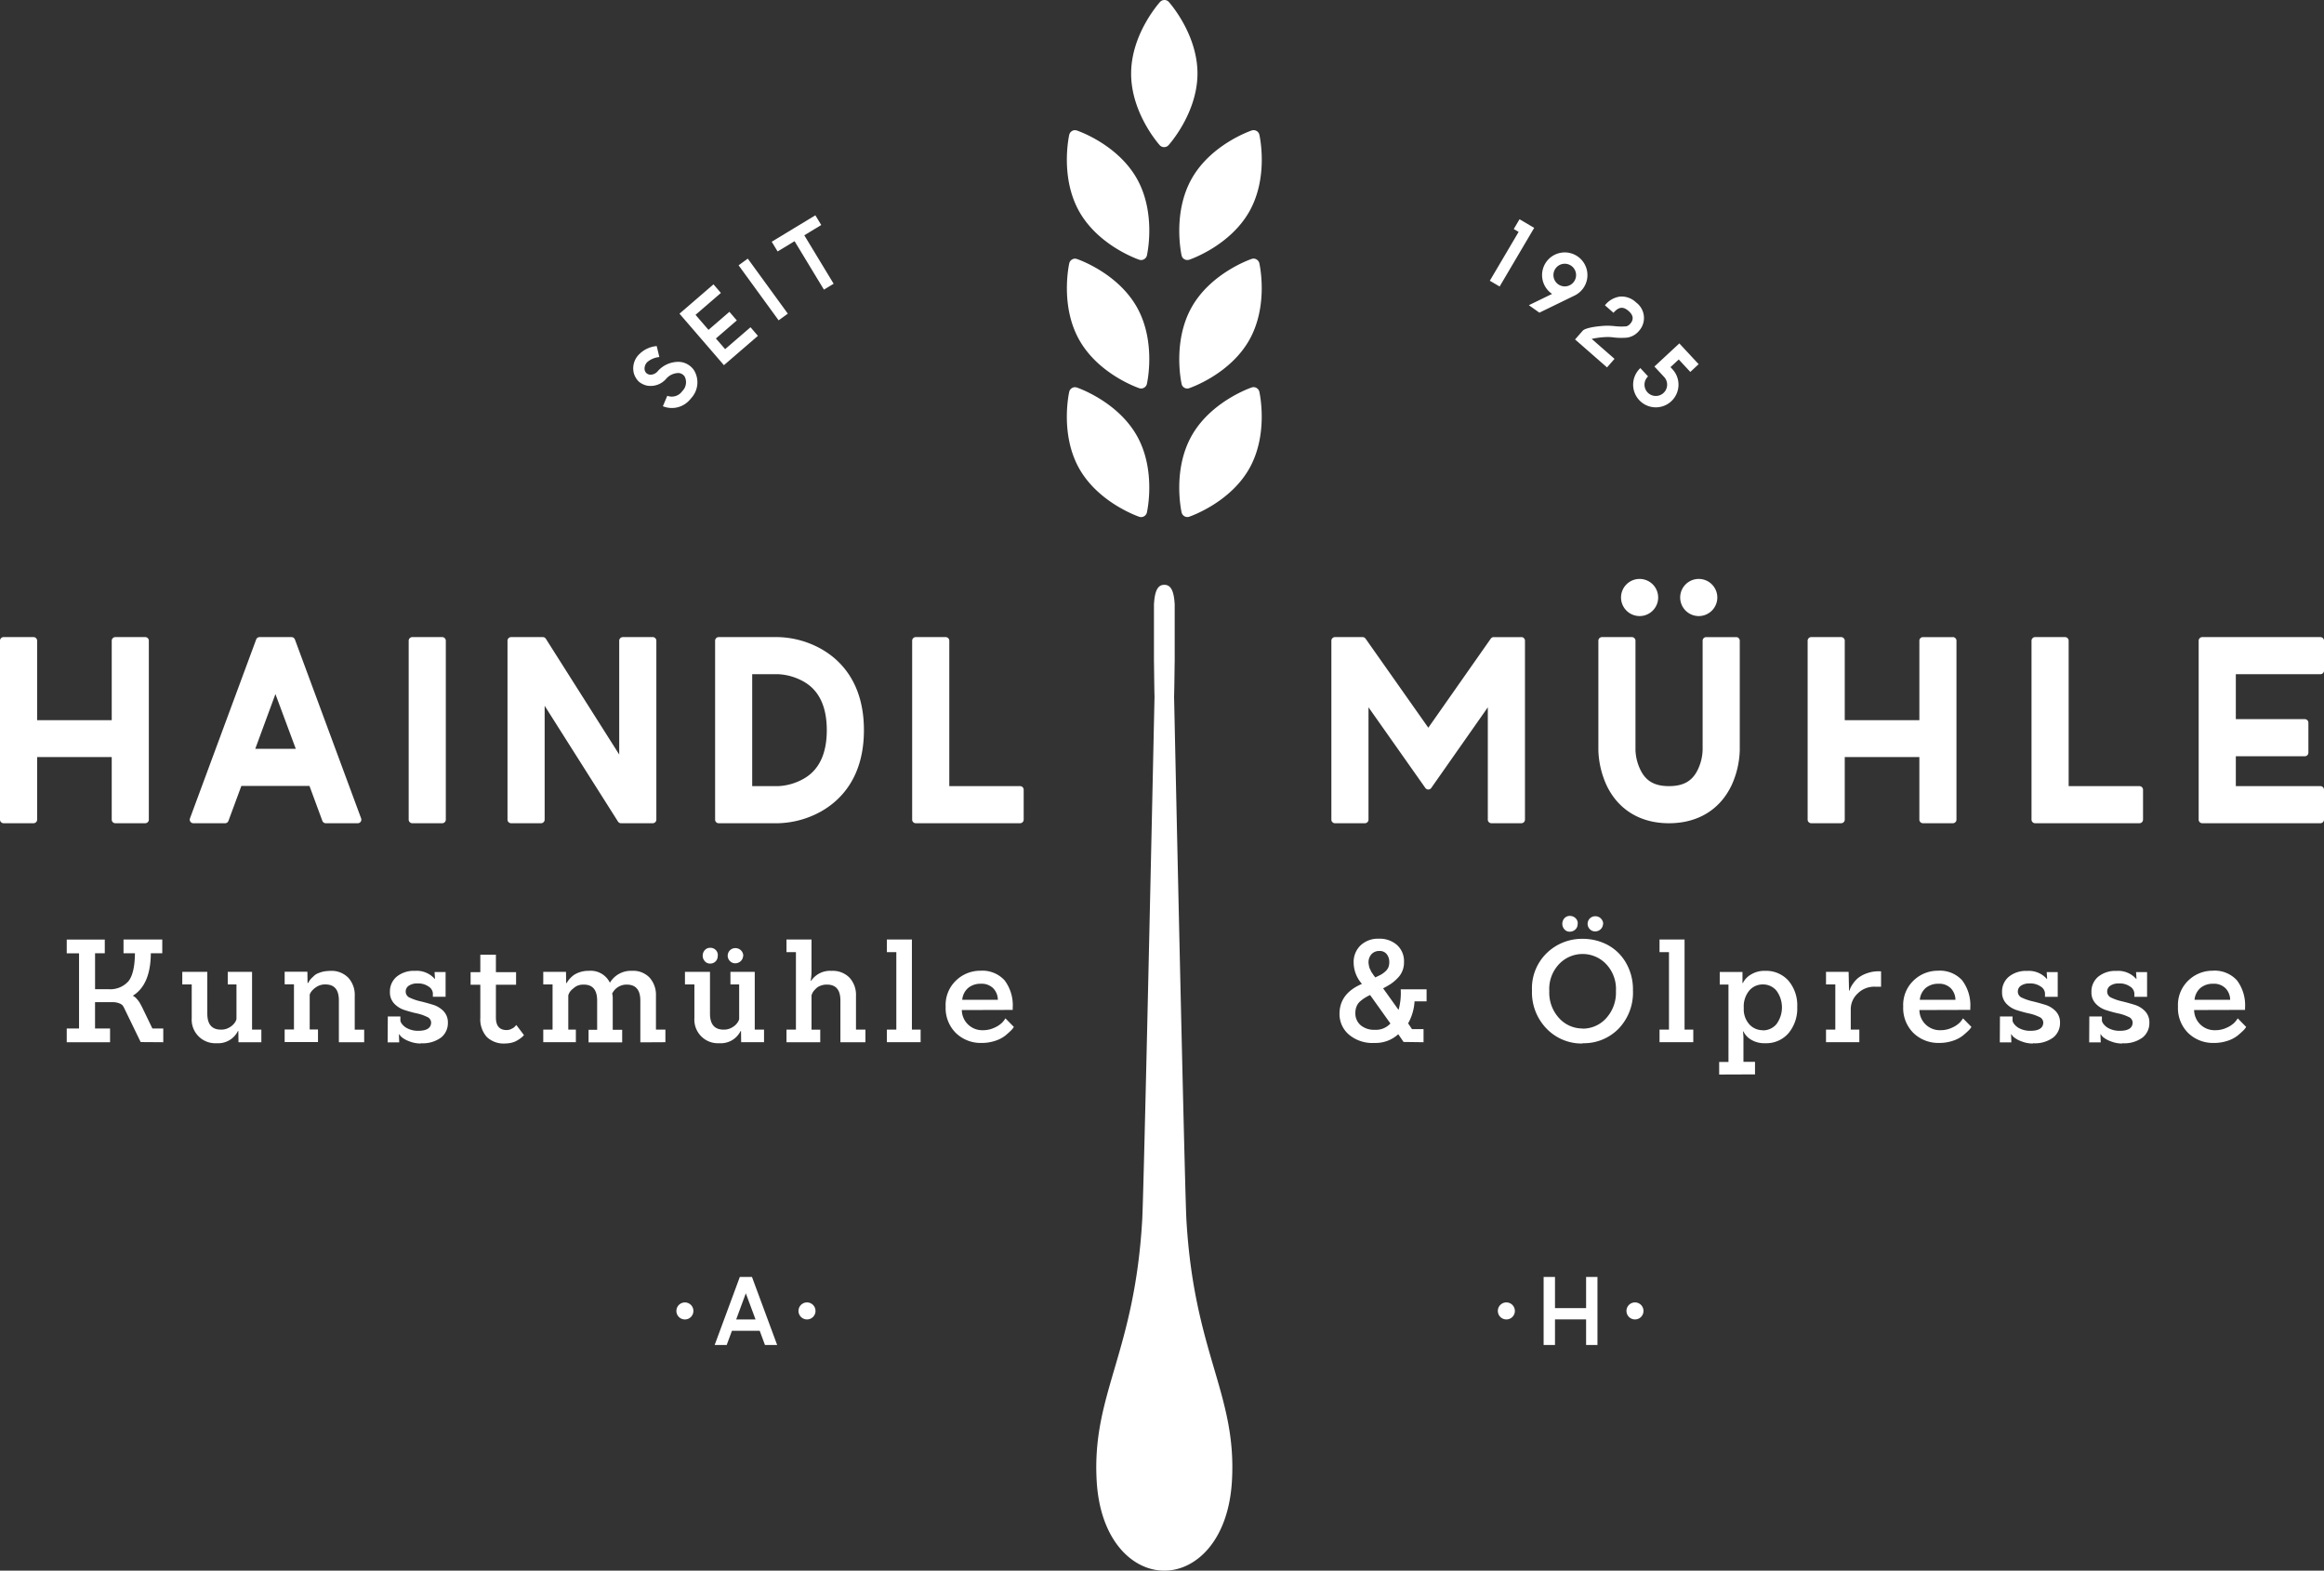 <?xml version="1.0" encoding="UTF-8"?> <svg xmlns="http://www.w3.org/2000/svg" width="502.151" height="339.375" viewBox="0 0 502.151 339.375"><rect x="0" y="0" width="502.151" height="339.375" fill="#333333" stroke="none"/><defs><style>.cls-1{fill:#fff;}</style></defs><g id="Ebene_2" data-name="Ebene 2"><g id="Ebene_1-2" data-name="Ebene 1"><path class="cls-1" d="M31.382,137.662H24.92a.779.779,0,0,0-.778.78v17.172H8.022V138.441a.781.781,0,0,0-.778-.78H.784a.781.781,0,0,0-.784.78V177.1a.777.777,0,0,0,.783.778h6.46a.777.777,0,0,0,.78-.778V163.579H24.14V177.1a.776.776,0,0,0,.78.778h6.46a.777.777,0,0,0,.78-.778V138.441a.779.779,0,0,0-.778-.78Zm32.338.507a.789.789,0,0,0-.734-.507h-6.9a.784.784,0,0,0-.733.507L41.045,176.836a.783.783,0,0,0,.735,1.046h6.85a.773.773,0,0,0,.73-.507l2.792-7.557H66.867l2.79,7.556a.781.781,0,0,0,.733.507H77.3a.777.777,0,0,0,.73-1.045l-14.31-38.668Zm.194,23.63H55.156l4.355-11.83,4.4,11.83ZM95.55,137.662H89.088a.784.784,0,0,0-.783.78V177.1a.78.78,0,0,0,.783.78h6.46a.778.778,0,0,0,.78-.78v-38.66a.781.781,0,0,0-.78-.78Zm45.49,0h-6.462a.784.784,0,0,0-.783.78v24.593l-15.852-25.016a.785.785,0,0,0-.657-.357H110.44a.784.784,0,0,0-.783.78V177.1a.78.78,0,0,0,.783.78h6.46a.78.78,0,0,0,.784-.78V152.5l15.847,25.022a.774.774,0,0,0,.658.357h6.85a.779.779,0,0,0,.78-.778V138.441a.783.783,0,0,0-.78-.78Zm36.34,2.527a20.081,20.081,0,0,0-9.22-2.527H155.287a.775.775,0,0,0-.773.78V177.1a.772.772,0,0,0,.773.78H168.16a20.074,20.074,0,0,0,9.22-2.53c4.236-2.38,9.29-7.368,9.29-17.583s-5.054-15.2-9.29-17.58Zm-9.22,29.674h-5.63V145.679h5.63a12.412,12.412,0,0,1,5.52,1.613c3.3,1.88,4.967,5.4,4.967,10.477s-1.666,8.607-4.977,10.486a12.293,12.293,0,0,1-5.51,1.608Zm52.25,0H205.115V138.441a.784.784,0,0,0-.783-.78h-6.46a.783.783,0,0,0-.78.78V177.1a.779.779,0,0,0,.78.778H220.41a.775.775,0,0,0,.778-.778v-6.46a.779.779,0,0,0-.778-.78Zm108.312-32.2h-5.963a.787.787,0,0,0-.64.326l-13.5,19.255-13.562-19.256a.792.792,0,0,0-.64-.327h-5.962a.784.784,0,0,0-.783.78V177.1a.78.78,0,0,0,.783.78h6.456a.777.777,0,0,0,.783-.78V152.83l12.284,17.43a.776.776,0,0,0,1.276,0l12.22-17.423V177.1a.779.779,0,0,0,.78.778h6.465a.779.779,0,0,0,.784-.778V138.438a.783.783,0,0,0-.782-.78Zm46.408,0h-6.46a.781.781,0,0,0-.78.78v23.58a10.485,10.485,0,0,1-1.08,4.354c-1.183,2.413-3.093,3.486-6.2,3.486-3.07,0-4.97-1.073-6.152-3.5a10.62,10.62,0,0,1-1.078-4.283v-23.64a.779.779,0,0,0-.778-.778h-6.46a.78.78,0,0,0-.78.78v23.638a19.483,19.483,0,0,0,1.788,7.63c2.518,5.274,7.3,8.172,13.46,8.172,6.2,0,11-2.9,13.522-8.177a19.4,19.4,0,0,0,1.783-7.625v-23.64a.78.78,0,0,0-.78-.777Zm-8.1-4.546a4.012,4.012,0,1,0-3.99-4.043A4.015,4.015,0,0,0,367.026,133.116Zm-12.791,0a4.012,4.012,0,1,0-3.98-4.043A4.017,4.017,0,0,0,354.235,133.116Zm67.722,4.546H415.5a.779.779,0,0,0-.778.78v17.172H398.6V138.441a.779.779,0,0,0-.777-.78h-6.46a.783.783,0,0,0-.784.78V177.1a.779.779,0,0,0,.783.778h6.46a.775.775,0,0,0,.778-.778V163.579h16.12V177.1a.774.774,0,0,0,.777.778h6.462a.775.775,0,0,0,.778-.778V138.441a.779.779,0,0,0-.778-.78Zm40.306,32.2h-15.29V138.441a.784.784,0,0,0-.78-.78h-6.465a.779.779,0,0,0-.778.78V177.1a.776.776,0,0,0,.778.778h22.535a.779.779,0,0,0,.783-.778v-6.46A.784.784,0,0,0,462.263,169.863Zm39.105-24.182a.784.784,0,0,0,.783-.774v-6.465a.783.783,0,0,0-.782-.78H475.85a.781.781,0,0,0-.78.78V177.1a.776.776,0,0,0,.78.778h25.518a.779.779,0,0,0,.783-.778v-6.46a.781.781,0,0,0-.782-.78H483.1v-6.452H498a.78.78,0,0,0,.778-.774v-6.466a.781.781,0,0,0-.778-.78H483.1v-9.71h18.273Z"></path><path class="cls-1" d="M249.34,142.982c.018.248.06,5.757.12,7.51-1.137,53.18-2.4,108.616-2.656,113.014-1.64,28.93-10.9,37.713-9.845,56.438.745,13.173,7.958,19.43,14.543,19.43h.01l.063-.007c.03,0,.047.008.072.008,6.58,0,13.8-6.258,14.544-19.43,1.064-18.727-8.2-27.51-9.845-56.44-.25-4.4-1.524-59.832-2.66-113.014.067-1.752.114-7.26.132-7.51v-12.4c-.164-2.86-.8-4.214-2.228-4.214h-.034c-1.426,0-2.047,1.355-2.218,4.215v12.4Zm2.19-111.193h.006a1.279,1.279,0,0,0,.947-.412c.253-.29,6.233-7,6.26-15.468.01-8.46-5.935-15.2-6.188-15.484A1.266,1.266,0,0,0,251.609,0H251.6a1.3,1.3,0,0,0-.95.422c-.248.275-6.235,6.99-6.244,15.45-.027,8.475,5.917,15.21,6.17,15.492a1.258,1.258,0,0,0,.95.426Zm-5.375,24.33a1.074,1.074,0,0,0,.234.056,1.291,1.291,0,0,0,1.427-.978c.084-.378,2-9.157-2.142-16.548s-12.623-10.327-12.98-10.443a1.252,1.252,0,0,0-1.036.084,1.3,1.3,0,0,0-.626.837c-.08.372-2,9.156,2.142,16.542S245.8,56,246.154,56.119Zm0,27.76a1.1,1.1,0,0,0,.23.055,1.289,1.289,0,0,0,1.428-.978c.084-.377,2-9.156-2.143-16.546S233.053,56.082,232.7,55.967a1.217,1.217,0,0,0-1.036.09,1.274,1.274,0,0,0-.625.83c-.08.372-2,9.156,2.143,16.532,4.14,7.4,12.623,10.34,12.982,10.46Zm.23,27.837a1.271,1.271,0,0,0,.8-.15,1.3,1.3,0,0,0,.628-.837c.083-.372,2-9.162-2.144-16.537s-12.622-10.333-12.98-10.453a1.266,1.266,0,0,0-1.04.092,1.3,1.3,0,0,0-.62.832c-.08.377-2,9.147,2.14,16.546,4.146,7.372,12.62,10.323,12.98,10.452a1.226,1.226,0,0,0,.235.055Zm25.1-27.9a1.236,1.236,0,0,0-1.036-.092c-.36.12-8.836,3.076-12.976,10.452-4.154,7.392-2.244,16.168-2.164,16.54a1.3,1.3,0,0,0,.62.837,1.279,1.279,0,0,0,.807.15.925.925,0,0,0,.228-.055c.36-.13,8.854-3.068,13-10.456s2.227-16.17,2.146-16.547a1.3,1.3,0,0,0-.63-.83Zm0-27.768a1.247,1.247,0,0,0-1.037-.1c-.358.12-8.836,3.07-12.975,10.456s-2.244,16.172-2.164,16.54a1.246,1.246,0,0,0,1.654.928c.36-.124,8.854-3.063,13-10.456s2.226-16.173,2.146-16.54a1.287,1.287,0,0,0-.63-.83Zm0-27.765a1.28,1.28,0,0,0-1.037-.087c-.358.12-8.837,3.066-12.976,10.45s-2.243,16.173-2.164,16.54a1.261,1.261,0,0,0,1.427.981,1.5,1.5,0,0,0,.235-.05c.357-.12,8.846-3.068,13-10.46s2.228-16.17,2.147-16.538a1.282,1.282,0,0,0-.627-.835Z"></path><path class="cls-1" d="M30.394,225.165l-3.492-7.2a4.429,4.429,0,0,0-.4-.71,1.9,1.9,0,0,0-.74-.463,3.632,3.632,0,0,0-1.392-.247H20.536v5.685h3.245V225.2H14.42v-2.967h2.658v-16.25H14.42v-2.968h8.22v2.967h-2.1v7.754h2.843A5.234,5.234,0,0,0,27.768,212q1.344-1.715,1.39-6.024h-2.47v-2.967h8.373v2.967H32.589q-.045,6.813-3.894,9.177a2.747,2.747,0,0,1,.834.648,6.632,6.632,0,0,1,.556.71c.123.185.31.526.587,1.052l2.257,4.665h2.348V225.2l-4.88-.034Zm21.136.031-.032-2.41h-.093a4.752,4.752,0,0,1-4.573,2.626,5.1,5.1,0,0,1-5.407-5.406v-7.292h-2.04v-2.72h5.408v9.023c0,2.317.99,3.46,2.936,3.46a3.462,3.462,0,0,0,1.977-.556,3.361,3.361,0,0,0,1.112-1.08,2.056,2.056,0,0,0,.277-.65v-7.477H49.21v-2.72h5.253v12.484h2.008v2.72H51.53Zm21.692,0v-9.022c0-2.317-.958-3.46-2.905-3.46a3.354,3.354,0,0,0-2.008.586,4.1,4.1,0,0,0-1.113,1.052,1.742,1.742,0,0,0-.278.618v7.478h1.79v2.72h-7.2v-2.72h2.01v-9.764h-2.01v-2.72h4.914l.03,2.44h.094l.124-.153c.062-.123.124-.216.155-.277a2.638,2.638,0,0,1,.247-.34,4.2,4.2,0,0,1,.34-.37l.4-.372a2.587,2.587,0,0,1,.465-.37,3.5,3.5,0,0,1,.586-.277,6.862,6.862,0,0,1,.742-.247,5.738,5.738,0,0,1,.834-.154c.31-.03.618-.062.958-.062a5.051,5.051,0,0,1,3.862,1.483,5.489,5.489,0,0,1,1.39,3.924v7.293h2.04v2.72h-5.47Zm17.736.279a6.66,6.66,0,0,1-2.5-.464,5.667,5.667,0,0,1-1.607-.865,2.523,2.523,0,0,1-.587-.68H86.2c.03,1.082.062,1.67.062,1.762h-2.5l.03-5.594h2.72v.9a1.006,1.006,0,0,0,.092.31,2.185,2.185,0,0,0,.37.556,3.559,3.559,0,0,0,.71.618,4.753,4.753,0,0,0,1.113.494,5,5,0,0,0,1.576.217c1.855,0,2.782-.618,2.782-1.823a1.379,1.379,0,0,0-.927-1.2A9.278,9.278,0,0,0,90,218.955c-.865-.186-1.73-.433-2.595-.71a5.257,5.257,0,0,1-2.225-1.392,3.479,3.479,0,0,1-.927-2.5,4.145,4.145,0,0,1,1.483-3.337,5.83,5.83,0,0,1,3.894-1.236,5.2,5.2,0,0,1,4.3,1.73h.062q-.093-1.437-.092-1.483h2.38v5.346h-2.75V214.6a1.9,1.9,0,0,0-.9-1.42,3.95,3.95,0,0,0-2.5-.68,3.105,3.105,0,0,0-1.76.463,1.5,1.5,0,0,0-.71,1.33,1.427,1.427,0,0,0,.926,1.3,10.939,10.939,0,0,0,2.288.772q1.344.324,2.688.74a5.279,5.279,0,0,1,2.286,1.392,3.479,3.479,0,0,1,.927,2.5,3.983,3.983,0,0,1-1.422,3.15,6.64,6.64,0,0,1-4.45,1.268l.06.06Zm22.248-1.824-.093.124-.185.185a2.584,2.584,0,0,1-.278.25c-.124.09-.247.184-.37.276l-.434.278c-.155.093-.34.186-.525.278a3.668,3.668,0,0,1-.617.216,4.348,4.348,0,0,1-.74.154,7.855,7.855,0,0,1-.835.062,5.257,5.257,0,0,1-3.955-1.422,5.762,5.762,0,0,1-1.39-4.17v-7.108h-2.1v-2.72h2.1v-3.77h3.368v3.77h4.357v2.72h-4.357v7.076c0,1.823.772,2.72,2.317,2.72a2.633,2.633,0,0,0,.525-.062,1.784,1.784,0,0,0,.433-.154l.37-.186a1.926,1.926,0,0,0,.31-.216l.216-.217a.754.754,0,0,0,.155-.186l.093-.063,1.638,2.165Zm25.152,1.578v-9.023c0-2.317-.99-3.46-2.936-3.46a3.46,3.46,0,0,0-3.15,1.945,3.251,3.251,0,0,1,.123.865v6.952h2.04v2.72h-7.262v-2.72h1.854v-6.3c0-2.317-.958-3.46-2.9-3.46a3.586,3.586,0,0,0-1.02.122,2.807,2.807,0,0,0-.8.37c-.217.153-.4.31-.588.465a3.259,3.259,0,0,0-.463.463,2.588,2.588,0,0,0-.28.433,2.267,2.267,0,0,0-.123.31l-.062.122v7.447h1.638v2.718h-7.045v-2.72h2.01V212.71h-2.01v-2.72h4.913l.032,2.44h.093a5.7,5.7,0,0,1,1.668-1.82,5.839,5.839,0,0,1,3.152-.836,4.615,4.615,0,0,1,4.542,2.565,5.272,5.272,0,0,1,4.79-2.565,4.868,4.868,0,0,1,3.8,1.483,5.61,5.61,0,0,1,1.36,3.925v7.293h2.04v2.72l-5.41.03Zm21.784-.033-.03-2.41h-.094a4.752,4.752,0,0,1-4.573,2.626,5.095,5.095,0,0,1-5.406-5.406v-7.292H148v-2.72h5.408v9.023c0,2.317.99,3.46,2.935,3.46a3.468,3.468,0,0,0,1.98-.556,3.331,3.331,0,0,0,1.11-1.08,2.043,2.043,0,0,0,.28-.65v-7.477h-1.886v-2.72h5.253v12.484h2.008v2.72h-4.943Zm-5.067-18.632a1.584,1.584,0,0,1-1.637,1.637,1.458,1.458,0,0,1-1.144-.5,1.8,1.8,0,0,1,0-2.41,1.519,1.519,0,0,1,1.174-.494,1.585,1.585,0,0,1,1.637,1.638l-.03.123Zm5.5-.124a1.688,1.688,0,0,1-1.7,1.7,1.537,1.537,0,0,1-1.143-.463,1.638,1.638,0,0,1,1.173-2.813,1.69,1.69,0,0,1,1.7,1.7l-.03-.123ZM181.587,225.2v-9.022c0-2.286-.958-3.43-2.905-3.43a3.55,3.55,0,0,0-1.02.123,3.929,3.929,0,0,0-.8.31,2.738,2.738,0,0,0-.588.463,6.353,6.353,0,0,0-.464.5,1.853,1.853,0,0,0-.278.463l-.155.34-.03.092v7.447h1.884V225.2h-7.293v-2.72h2.04V205.729h-2.04v-2.72h5.407v6.923a11.267,11.267,0,0,1-.186,2.008h.093a4.952,4.952,0,0,1,4.45-2.162,5.052,5.052,0,0,1,3.863,1.483,5.491,5.491,0,0,1,1.39,3.925v7.293h2.04v2.72h-5.406Zm10.043,0v-2.72h2.04V205.729h-2.04v-2.72h5.407v19.468h1.885v2.72H191.63Zm16.19-6.952a4.415,4.415,0,0,0,4.574,4.354,5.714,5.714,0,0,0,2.5-.555,5.481,5.481,0,0,0,1.638-1.082,5.211,5.211,0,0,0,.71-.927l1.824,1.854a3.6,3.6,0,0,1-.587.742c-.277.278-.68.648-1.235,1.112a6.958,6.958,0,0,1-2.194,1.144,9.014,9.014,0,0,1-2.965.463,7.7,7.7,0,0,1-5.53-2.13,7.565,7.565,0,0,1-2.226-5.718,7.283,7.283,0,0,1,2.255-5.654,7.494,7.494,0,0,1,5.222-2.1,6.5,6.5,0,0,1,5.253,2.07,8.939,8.939,0,0,1,1.76,5.932v.463l-11,.032Zm7.787-2.224a3.634,3.634,0,0,0-.99-2.472,3.518,3.518,0,0,0-2.656-.988,4.214,4.214,0,0,0-2.718.865,3.8,3.8,0,0,0-1.33,2.6h7.694Zm87.663,9.115-1.142-1.67a7.275,7.275,0,0,1-5.16,1.886,7.853,7.853,0,0,1-5.562-1.854,5.83,5.83,0,0,1-1.978-4.42c0-2.935,1.607-5.1,4.85-6.487a7.014,7.014,0,0,1-1.79-4.542,4.957,4.957,0,0,1,1.513-3.8,5.476,5.476,0,0,1,3.925-1.422,5.671,5.671,0,0,1,3.894,1.33,4.7,4.7,0,0,1,1.544,3.737,4.729,4.729,0,0,1-1.453,3.522,9.294,9.294,0,0,1-1.39,1.175,18.59,18.59,0,0,1-1.668.957l3.337,4.666a13.5,13.5,0,0,0,.462-4.45h5.593v2.6h-2.6a11,11,0,0,1-1.39,4.758l.833,1.236h2.5V225.2l-4.324-.06ZM296.04,215a10.917,10.917,0,0,0-1.05.557,8.5,8.5,0,0,0-1.02.742,2.954,2.954,0,0,0-.833,1.11,3.672,3.672,0,0,0-.278,1.453,3.329,3.329,0,0,0,1.173,2.688,4.438,4.438,0,0,0,2.966.96,4.209,4.209,0,0,0,3.43-1.36l-4.39-6.15Zm1.175-3.83c.525-.248.9-.434,1.143-.557a5.188,5.188,0,0,0,.865-.618,2.6,2.6,0,0,0,.742-.927,2.89,2.89,0,0,0,.216-1.205,2.621,2.621,0,0,0-.555-1.7,1.871,1.871,0,0,0-1.545-.68,2.26,2.26,0,0,0-1.73.68,2.609,2.609,0,0,0-.65,1.854,3.064,3.064,0,0,0,.063.494c.03.187.062.34.093.465a2.33,2.33,0,0,0,.185.463,3.818,3.818,0,0,1,.187.4,2.366,2.366,0,0,0,.247.4c.123.184.216.31.247.372a2.78,2.78,0,0,0,.28.37c.155.185.246.278.277.31l-.062-.123Zm44.743,14.306a10.51,10.51,0,0,1-7.786-3.214,11.228,11.228,0,0,1-3.152-8.22,10.59,10.59,0,0,1,3.244-8.156,10.92,10.92,0,0,1,7.664-3.028,11.446,11.446,0,0,1,5.283,1.235,10.021,10.021,0,0,1,4.05,3.832,11.415,11.415,0,0,1,1.574,6.056,11.261,11.261,0,0,1-3.09,8.282,10.5,10.5,0,0,1-7.816,3.15l.03.064Zm0-3.214a6.792,6.792,0,0,0,5.067-2.225,8.192,8.192,0,0,0,2.133-5.9,7.809,7.809,0,0,0-2.164-5.872,7.014,7.014,0,0,0-10.072,0,7.808,7.808,0,0,0-2.163,5.87,8.113,8.113,0,0,0,2.13,5.87,6.8,6.8,0,0,0,5.068,2.226v.032Zm-1.08-22.587a1.52,1.52,0,0,1-.5,1.174,1.728,1.728,0,0,1-1.2.463,1.459,1.459,0,0,1-1.145-.494,1.8,1.8,0,0,1,0-2.411,1.522,1.522,0,0,1,1.175-.5,1.73,1.73,0,0,1,1.2.464,1.519,1.519,0,0,1,.5,1.174l-.03.123Zm5.5-.124a1.69,1.69,0,0,1-1.7,1.7,1.538,1.538,0,0,1-1.144-.463,1.638,1.638,0,0,1,1.174-2.812,1.688,1.688,0,0,1,1.7,1.7l-.03-.123Zm12.2,25.646v-2.72h2.04V205.729h-2.04v-2.72h5.408v19.468h1.885v2.72h-7.293Zm12.886,6.983v-2.72h2.01V212.744h-1.886v-2.72H376.5v2.38h.094a4.287,4.287,0,0,1,1.668-1.792,5.559,5.559,0,0,1,3.152-.835,6.456,6.456,0,0,1,5,2.1,8.194,8.194,0,0,1,1.916,5.716,8.288,8.288,0,0,1-1.886,5.655,6.328,6.328,0,0,1-5.036,2.163,5.491,5.491,0,0,1-3.06-.772,4.148,4.148,0,0,1-1.638-1.76h-.093q.093.972.093,1.39v5.16h2.5v2.72l-7.755.03Zm9.425-9.547a3.755,3.755,0,0,0,2.966-1.36,6.1,6.1,0,0,0,0-7.2,3.757,3.757,0,0,0-2.967-1.36,3.8,3.8,0,0,0-2.9,1.3,5.377,5.377,0,0,0-1.206,3.8,4.863,4.863,0,0,0,1.2,3.522,3.864,3.864,0,0,0,2.872,1.267l.03.03ZM394.55,225.2v-2.72h2.01v-9.764h-2.01v-2.72h4.883l.093,4.05h.093c.03-.094.092-.248.153-.434a5.072,5.072,0,0,1,.556-.99,6.245,6.245,0,0,1,1.112-1.267,6.41,6.41,0,0,1,1.854-1.02,7.415,7.415,0,0,1,2.688-.464h.464V213.2h-1.33a5.052,5.052,0,0,0-3.738,1.483,4.624,4.624,0,0,0-1.482,3.367v4.42h1.854v2.718h-7.2Zm20.18-6.952A4.412,4.412,0,0,0,419.3,222.6a5.721,5.721,0,0,0,2.5-.555,5.514,5.514,0,0,0,1.637-1.082,5.163,5.163,0,0,0,.71-.927l1.824,1.854a3.6,3.6,0,0,1-.587.742c-.278.278-.68.648-1.237,1.112a6.963,6.963,0,0,1-2.193,1.144,9.026,9.026,0,0,1-2.967.463,7.7,7.7,0,0,1-5.53-2.13,7.568,7.568,0,0,1-2.226-5.718,7.287,7.287,0,0,1,2.256-5.654,7.5,7.5,0,0,1,5.223-2.1,6.5,6.5,0,0,1,5.252,2.07,8.934,8.934,0,0,1,1.762,5.932v.463l-11,.032Zm7.786-2.224a3.634,3.634,0,0,0-.99-2.472,3.52,3.52,0,0,0-2.656-.988,4.218,4.218,0,0,0-2.72.865,3.789,3.789,0,0,0-1.328,2.6h7.694Zm16.778,9.455a6.66,6.66,0,0,1-2.5-.464,5.688,5.688,0,0,1-1.606-.865,2.5,2.5,0,0,1-.586-.68h-.062c.03,1.082.062,1.67.062,1.762h-2.5l.03-5.594h2.72v.9a.972.972,0,0,0,.094.31,2.185,2.185,0,0,0,.37.556,3.532,3.532,0,0,0,.71.618,4.737,4.737,0,0,0,1.113.494,5,5,0,0,0,1.577.217c1.854,0,2.78-.618,2.78-1.823a1.379,1.379,0,0,0-.927-1.2,9.263,9.263,0,0,0-2.225-.742c-.865-.186-1.73-.433-2.6-.71a5.231,5.231,0,0,1-2.226-1.392,3.483,3.483,0,0,1-.927-2.5,4.145,4.145,0,0,1,1.483-3.337,5.826,5.826,0,0,1,3.893-1.236,5.2,5.2,0,0,1,4.3,1.73h.062q-.093-1.437-.093-1.483h2.38v5.346h-2.75V214.6a1.9,1.9,0,0,0-.9-1.42,3.957,3.957,0,0,0-2.5-.68,3.108,3.108,0,0,0-1.76.463,1.5,1.5,0,0,0-.71,1.33,1.427,1.427,0,0,0,.925,1.3,10.939,10.939,0,0,0,2.288.772q1.344.324,2.688.74a5.268,5.268,0,0,1,2.286,1.392,3.48,3.48,0,0,1,.928,2.5,3.983,3.983,0,0,1-1.422,3.15,6.64,6.64,0,0,1-4.45,1.268l.066.06Zm19.312,0a6.66,6.66,0,0,1-2.5-.464,5.667,5.667,0,0,1-1.607-.865,2.5,2.5,0,0,1-.586-.68h-.062c.03,1.082.062,1.67.062,1.762h-2.5l.03-5.594h2.72v.9a.972.972,0,0,0,.094.31,2.185,2.185,0,0,0,.37.556,3.532,3.532,0,0,0,.71.618,4.737,4.737,0,0,0,1.113.494,4.994,4.994,0,0,0,1.576.217c1.853,0,2.78-.618,2.78-1.823a1.379,1.379,0,0,0-.928-1.2,9.263,9.263,0,0,0-2.225-.742c-.865-.186-1.73-.433-2.6-.71a5.224,5.224,0,0,1-2.224-1.392,3.483,3.483,0,0,1-.927-2.5,4.144,4.144,0,0,1,1.482-3.337,5.826,5.826,0,0,1,3.893-1.236,5.2,5.2,0,0,1,4.3,1.73h.062q-.093-1.437-.093-1.483h2.378v5.346h-2.75V214.6a1.906,1.906,0,0,0-.9-1.42,3.957,3.957,0,0,0-2.5-.68,3.108,3.108,0,0,0-1.76.463,1.5,1.5,0,0,0-.71,1.33,1.427,1.427,0,0,0,.925,1.3,10.909,10.909,0,0,0,2.287.772q1.344.324,2.688.74a5.268,5.268,0,0,1,2.286,1.392,3.48,3.48,0,0,1,.928,2.5,3.983,3.983,0,0,1-1.422,3.15,6.64,6.64,0,0,1-4.45,1.268l.066.06Zm15.482-7.231a4.412,4.412,0,0,0,4.572,4.354,5.721,5.721,0,0,0,2.5-.555,5.481,5.481,0,0,0,1.638-1.082,5.331,5.331,0,0,0,.712-.927l1.822,1.854a3.592,3.592,0,0,1-.586.742c-.278.278-.68.648-1.236,1.112a6.974,6.974,0,0,1-2.193,1.144,9.036,9.036,0,0,1-2.968.463,7.7,7.7,0,0,1-5.53-2.13A7.568,7.568,0,0,1,470.6,217.5a7.287,7.287,0,0,1,2.256-5.654,7.492,7.492,0,0,1,5.222-2.1,6.5,6.5,0,0,1,5.253,2.07,8.939,8.939,0,0,1,1.762,5.932v.463l-11,.032Zm7.786-2.224a3.634,3.634,0,0,0-.99-2.472,3.516,3.516,0,0,0-2.655-.988,4.212,4.212,0,0,0-2.72.865,3.791,3.791,0,0,0-1.33,2.6h7.7Z"></path><path class="cls-1" d="M143.235,87.765l.948-2.246a2.741,2.741,0,0,0,3.106-.835c.07-.077.113-.153.185-.23a2.688,2.688,0,0,0,.458-3.1,1.392,1.392,0,0,0-.263-.3,1.669,1.669,0,0,0-1.04-.454,3.586,3.586,0,0,0-2.72,1.282,4.432,4.432,0,0,1-4.08,1.447,4.087,4.087,0,0,1-1.83-.9,4.18,4.18,0,0,1-1.042-1.776,4.238,4.238,0,0,1,1.21-4.157,6.034,6.034,0,0,1,3.728-1.718l.572,2.37a4.785,4.785,0,0,0-2.52,1.01,1.975,1.975,0,0,0-.652,1.805,1.514,1.514,0,0,0,.38.67,1.714,1.714,0,0,0,.724.332,2.1,2.1,0,0,0,1.755-.8,5.934,5.934,0,0,1,4.656-1.973,4.111,4.111,0,0,1,2.535,1.1,4.042,4.042,0,0,1,.572.65,5.009,5.009,0,0,1-.55,6.065,3.369,3.369,0,0,1-.3.353,5.121,5.121,0,0,1-5.832,1.418Zm7.053-19.733,2.8,3.243,4.516-3.9,1.6,1.86-4.515,3.9,1.99,2.306,5.485-4.732,1.6,1.86-7.345,6.337-9.6-11.13,7.346-6.337,1.6,1.86-5.485,4.733Zm19.939-.261-1.987,1.446-8.65-11.89,1.986-1.444,8.65,11.888Zm7.223-19.15-3.665,2.22,6.343,10.47-2.1,1.273-6.344-10.47-3.664,2.22-1.273-2.1,9.43-5.712,1.272,2.1ZM324.028,61.907l-2.118-1.248,6.22-10.55-1.05-.62,1.247-2.116,3.167,1.866Zm11.23,1.527a4.9,4.9,0,1,1,6.849-1.173,4.98,4.98,0,0,1-1.992,1.652l-7.494,3.646-2.278-1.613,5.02-2.44-.1-.072Zm.85-5.417a2.446,2.446,0,1,0,3.4-.581,2.442,2.442,0,0,0-3.4.581Zm11.128,21.372-6.908-6.042,1.742-1.99.172-.1c.243-.15,1.3-.652,4.407-.86a13.555,13.555,0,0,1,1.757.03l.314.024a12.5,12.5,0,0,0,2.713.056,1.811,1.811,0,0,0,.826-.562c.552-.632.933-1.61-.348-2.73-1.2-1.05-2.132-.943-3.28.37l-1.85-1.618a4.974,4.974,0,0,1,3.3-1.888,4.542,4.542,0,0,1,3.45,1.287,4.158,4.158,0,0,1,.562,6.183,4.089,4.089,0,0,1-2.51,1.4,14.191,14.191,0,0,1-3.1-.06l-.15-.02a9.678,9.678,0,0,0-1.536-.03,18.72,18.72,0,0,0-2.876.386l4.932,4.313-1.616,1.85Zm7.192.142,1.673,1.8a2.446,2.446,0,1,0,3.459.111L357.472,79.2l5.383-5,4.175,4.49-1.8,1.674-2.5-2.692-1.784,1.66.415.444a4.9,4.9,0,1,1-6.932-.238Z"></path><path class="cls-1" d="M149.823,283.269A1.829,1.829,0,0,1,148,285.1a1.838,1.838,0,1,1,1.827-1.827Zm18.087,7.348h-2.624l-1.134-3.065h-6l-1.134,3.065h-2.6l5.437-14.7h2.625l5.44,14.7Zm-4.66-5.52-2.1-5.65-2.08,5.65Zm12.957-1.828a1.829,1.829,0,0,1-1.827,1.827,1.838,1.838,0,1,1,1.827-1.827Zm151.113,0a1.829,1.829,0,0,1-1.827,1.827,1.838,1.838,0,1,1,1.826-1.827Zm17.846-7.35v14.7H342.71v-5.53h-6.72v5.53h-2.456v-14.7h2.457v6.733h6.72V275.92h2.455Zm9.944,7.35a1.827,1.827,0,0,1-1.826,1.827,1.838,1.838,0,1,1,1.826-1.827Z"></path></g></g></svg> 